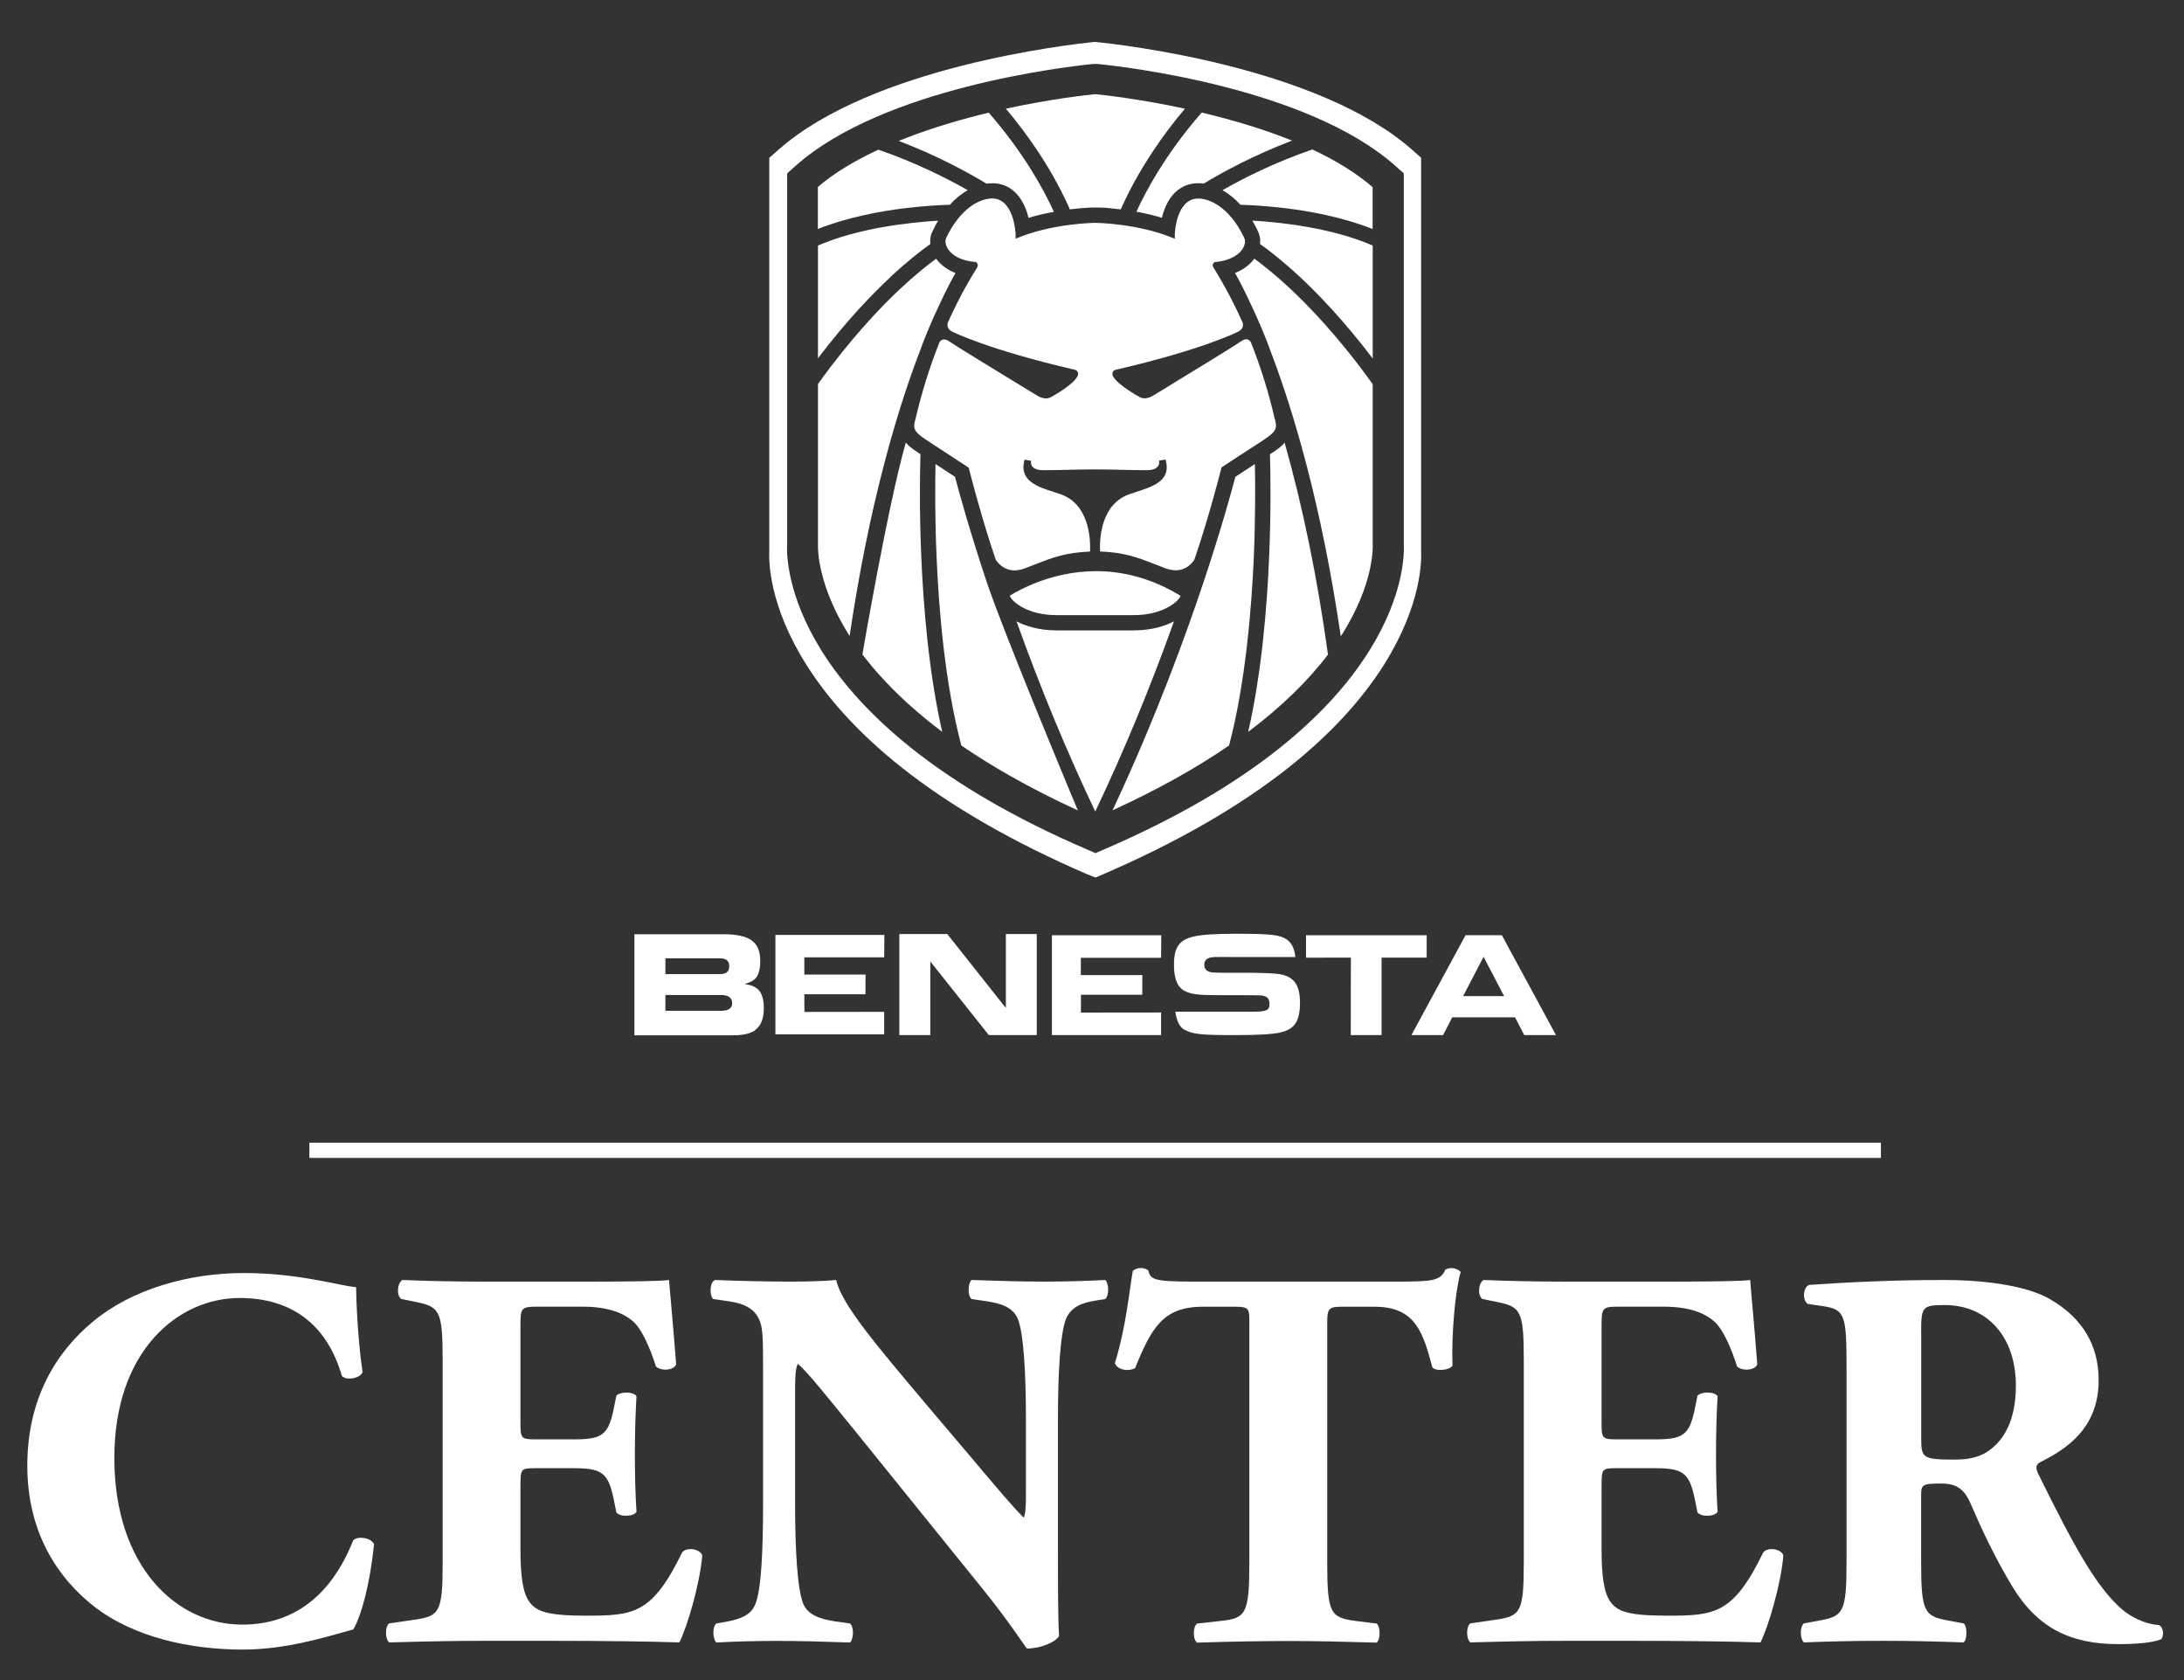 <?xml version="1.0" encoding="UTF-8"?><svg id="Layer_1" xmlns="http://www.w3.org/2000/svg" viewBox="0 0 231.89 178.41"><rect x="0" y="0" width="231.89" height="178.41" fill="#333333" stroke="none"/><path d="M105.34,19.45c1.66,0,2.94,1.02,3.62,2.86.1.26.18.53.24.82.85-.26,1.75-.47,2.7-.64-.97-2.13-3.09-6.14-6.92-10.53-.34.08-.68.16-1.01.25-3.13.79-6,1.72-8.55,2.75,4.02,1.53,7.27,3.3,9.33,4.54.2-.03.4-.04.58-.04Z" style="fill:#fff;"/><path d="M120.4,66.93h-8.22c-1.98,0-3.4-.52-4.25-.96,2.52,7.03,5.33,13.82,8.36,20.19,0-.02.02-.04.03-.06,3.02-6.35,5.82-13.12,8.33-20.13-.85.44-2.27.96-4.25.96Z" style="fill:#fff;"/><path d="M100.85,21.74c.59-.65,1.23-1.17,1.9-1.55-2.17-1.23-5.49-2.92-9.49-4.3-2.61,1.22-4.79,2.55-6.42,3.96v4.46c3.2-1.27,6.75-1.9,9.2-2.2,1.98-.24,3.7-.34,4.81-.37Z" style="fill:#fff;"/><path d="M101.39,50.62s-1.29-.85-2.06-1.35c-.04,1.98-.07,5.61.11,9.81.23,5.49.87,13.42,2.63,20.07,1.57,1.08,3.28,2.14,5.08,3.17,2.27,1.29,4.69,2.53,7.29,3.72,0-.01-7.78-18.57-9.73-24.41-1.8-5.42-2.9-9.45-3.31-11Z" style="fill:#fff;"/><path d="M116.29,60.64c-4.62.03-8.13,2.02-9.08,2.61.02.04.03.07.05.1.32.64,1.94,1.96,4.91,1.96h8.22c2.95,0,4.61-1.34,4.91-1.94l.05-.11c-2.85-1.74-5.87-2.62-8.98-2.62-.03,0-.05,0-.08,0Z" style="fill:#fff;"/><path d="M90.21,67.52c2.08-14.09,5.07-23.88,7.23-29.64l.1-.25c.64-1.79,1.37-3.54,2.17-5.21.72-1.57,1.33-2.71,1.74-3.43-1.06-.42-1.69-1.02-2.05-1.52-.87.63-2.19,1.67-3.77,3.15-2.07,1.93-5.27,5.26-8.78,10.15v17.13c-.01.43-.03,4.19,3.26,9.47.04.05.07.11.1.16Z" style="fill:#fff;"/><path d="M94.55,29.4c1.82-1.69,3.29-2.83,4.23-3.49-.05-.45.01-.88.18-1.24.09-.2.3-.66.65-1.24-3.06.18-8.44.77-12.76,2.64v11.97c3.1-4.09,5.89-6.94,7.7-8.63Z" style="fill:#fff;"/><path d="M133.24,49.27c-.8.52-1.58,1.04-2.07,1.35-.41,1.55-1.51,5.58-3.32,11-1.94,5.84-5.2,14.77-9.72,24.41,4.66-2.13,8.82-4.44,12.37-6.88,1.75-6.65,2.39-14.57,2.63-20.06.17-4.19.15-7.84.11-9.82Z" style="fill:#fff;"/><path d="M135.01,48.12l-.17.11c.06,2.05.12,6.1-.09,10.92-.2,4.96-.76,12.15-2.22,18.55,3.45-2.59,6.3-5.35,8.47-8.2-1.12-8.12-2.67-15.68-4.6-22.49-.38.43-.89.79-1.39,1.11Z" style="fill:#fff;"/><path d="M133.79,25.91c.94.66,2.41,1.8,4.23,3.49,1.83,1.7,4.61,4.56,7.73,8.66v-11.99c-4.32-1.88-9.72-2.47-12.79-2.65.35.58.57,1.05.65,1.24.16.36.23.79.18,1.24Z" style="fill:#fff;"/><path d="M95.68,81.44c5.26,4.18,11.92,8,19.77,11.39l.87.34.79-.34c7.85-3.38,14.51-7.21,19.77-11.39,4.3-3.42,7.69-7.08,10.09-10.9,3.95-6.29,3.97-11,3.92-11.99V16.75l-.97-.86c-9.97-8.8-30.87-11.17-33.67-11.44h0s-.01,0-.01,0c-2.8.28-23.62,2.65-33.59,11.45l-.97.86v41.8c-.05,1-.04,5.7,3.92,11.99,2.4,3.82,5.79,7.48,10.09,10.9ZM83.58,57.8V18.41l.9-.81c9.33-8.3,28.82-10.53,31.44-10.79.11-.01.21-.02.31-.02h.01c.12,0,.33,0,.46.02,2.62.26,22.11,2.49,31.44,10.79l.91.81v39.39c.05.94.04,5.37-3.67,11.3-2.24,3.59-5.42,7.04-9.45,10.27-4.92,3.94-11.15,7.55-18.51,10.73l-1.11.48-1.12-.49c-7.36-3.18-13.59-6.79-18.51-10.73-4.02-3.22-7.2-6.68-9.45-10.27-3.7-5.93-3.71-10.36-3.66-11.3Z" style="fill:#fff;"/><path d="M131.71,21.74c1.12.03,2.83.13,4.81.37,2.46.3,6.02.93,9.22,2.21v-4.45c-1.66-1.44-3.81-2.79-6.4-4-4.02,1.38-7.36,3.08-9.54,4.32.67.38,1.31.9,1.9,1.55Z" style="fill:#fff;"/><path d="M123.36,23.13c.07-.28.15-.56.25-.82.67-1.84,1.96-2.86,3.62-2.86.19,0,.38.02.58.04,2.07-1.25,5.34-3.03,9.38-4.56-2.8-1.13-6.03-2.13-9.6-2.98-3.84,4.4-5.96,8.4-6.93,10.53.95.17,1.86.39,2.7.64Z" style="fill:#fff;"/><path d="M145.75,40.79c-3.53-4.93-6.75-8.27-8.83-10.21-1.57-1.46-2.88-2.49-3.74-3.12-.36.5-.99,1.1-2.05,1.52.41.72,1.01,1.87,1.73,3.43.8,1.68,1.53,3.42,2.17,5.21l.1.26c2.16,5.76,5.16,15.57,7.23,29.68,3.63-5.64,3.4-9.67,3.39-9.86v-16.91Z" style="fill:#fff;"/><path d="M97.73,48.22l-.17-.11c-.5-.33-1.01-.68-1.39-1.11-1.93,6.8-4.6,22.47-4.6,22.47v.03s.25.31.25.31c0,0,.52.64.78.97.21.24.41.48.62.72.06.06.11.11.16.17,1.86,2.08,4.09,4.1,6.66,6.03-1.46-6.41-2.01-13.59-2.22-18.55-.21-4.82-.15-8.87-.09-10.92Z" style="fill:#fff;"/><path d="M111.54,42.18c-.15.08-.32.12-.5.12-.3,0-.64-.12-1.02-.36-.14-.09-.72-.44-1.54-.94-2.41-1.47-6.88-4.19-7.83-4.84-.18-.1-.33-.12-.42-.12-.19,0-.34.09-.47.28-1.05,2.62-1.89,5.33-2.53,8.07-.31,1.04-.32,1.38,1.2,2.37,1.56,1.01,4.15,2.72,4.3,2.81l.12.08.04.14c.13.54,1.38,5.4,2.84,9.65.23.35.87,1.12,1.98,1.12.36,0,.75-.08,1.16-.24.35-.13.67-.26.98-.38,1.96-.76,3.27-1.27,5.89-1.38.06-1.38-.1-5.1-3.23-6.12-.16-.06-.32-.11-.49-.16l-.11-.04c-1.64-.51-3.67-1.16-3.17-3.26l.04-.18.52.09.17.03v.17s-.03.26.16.47c.22.24.61.36,1.17.36.84,0,1.77-.02,2.66-.04.86-.02,1.66-.04,2.38-.04.15,0,.3,0,.43,0s.28,0,.44,0c.72,0,1.52.02,2.37.04.89.02,1.82.04,2.66.04.56,0,.94-.12,1.16-.36.2-.21.18-.47.18-.47l-.02-.18.7-.12.04.18c.51,2.1-1.45,2.71-3.17,3.26l-.05.02c-.18.06-.36.12-.55.18-3.14,1.01-3.29,4.74-3.23,6.12,2.62.11,3.93.62,5.89,1.38.31.12.63.25.98.38.41.16.8.24,1.17.24,1.12,0,1.74-.77,1.97-1.12,1.53-4.44,2.84-9.6,2.85-9.66l.03-.14.17-.11c.36-.24,2.78-1.83,4.26-2.78,1.52-.99,1.5-1.33,1.2-2.39-.63-2.73-1.48-5.43-2.52-8.05-.14-.19-.29-.28-.47-.28-.07,0-.23.02-.39.11-.96.66-5.42,3.38-7.82,4.84l-.04.03c-.81.49-1.38.84-1.52.93-.38.24-.72.36-1.02.36-.18,0-.35-.04-.51-.12-1.37-.75-2.26-1.48-2.53-1.79-.23-.26-.46-.53-.37-.82.04-.15.16-.26.33-.3,9.2-2.12,12.98-4.03,13.01-4.05.56-.29.53-.72.48-.93-1.38-3.09-2.61-5.06-3.01-5.71-.17-.26-.28-.45-.07-.66l.09-.09h.12c1.9-.21,2.63-1.01,2.9-1.47.27-.48.23-.87.15-1.03-.23-.53-1.5-3.22-3.83-4.04-.39-.14-.75-.2-1.08-.2-2.34,0-2.48,3.7-2.48,3.73v.54l-.5-.2c-3.55-1.4-7.73-1.49-7.89-1.49h-.03s-.08,0-.08,0c-.04,0-4.29.06-7.92,1.49l-.49.19v-.53s-.15-3.74-2.49-3.74c-.33,0-.69.07-1.07.2-2.38.84-3.69,3.72-3.83,4.06-.07.15-.11.54.16,1.02.26.46.99,1.27,2.89,1.46h.13s.09.11.09.11c.21.21.09.4-.07.66-.4.65-1.63,2.61-3,5.66-.07.24-.11.69.46.97.04.02,3.81,1.92,13.03,4.05.15.04.28.15.32.3.09.29-.13.55-.37.83-.26.31-1.16,1.04-2.54,1.8Z" style="fill:#fff;"/><path d="M113.58,22.23c1.51-.19,2.55-.2,2.68-.2h.1s.88.02.88.02l.17.02h.07c.5.05,1.01.1,1.52.16.29-.66.75-1.65,1.42-2.88,1.02-1.85,2.76-4.7,5.39-7.81-4.92-1.06-8.77-1.47-9.51-1.54-.01,0-.03,0-.04,0-.81.08-4.62.49-9.46,1.54,2.62,3.11,4.37,5.95,5.38,7.81.66,1.22,1.13,2.21,1.41,2.88Z" style="fill:#fff;"/><path d="M80.17,109.37c.62-.44.93-1.22.93-2.31,0-.82-.15-1.43-.45-1.83-.3-.4-.81-.65-1.52-.73v-.04c.54-.16.92-.37,1.14-.64.3-.37.45-.98.45-1.82,0-1.03-.32-1.76-.96-2.19-.6-.41-1.58-.62-2.93-.62h-9.47v10.73h10.48c1.06,0,1.84-.18,2.34-.53ZM70.65,101.75h5.82c.64,0,.96.28.96.84s-.32.83-.96.83h-5.82v-1.68ZM76.55,107.32h-5.9v-1.68h5.9c.79,0,1.19.3,1.19.89,0,.52-.4.79-1.19.79Z" style="fill:#fff;"/><polygon points="106.76 106.97 100.58 99.17 95.49 99.17 95.49 109.9 98.78 109.9 98.78 102.11 98.8 102.11 104.99 109.9 110.08 109.9 110.08 99.17 106.8 99.17 106.8 106.97 106.76 106.97" style="fill:#fff;"/><polygon points="93.88 101.64 93.9 99.26 82.33 99.26 82.33 109.82 93.88 109.82 93.88 107.43 85.41 107.44 85.4 105.56 91.89 105.56 91.9 103.47 85.4 103.47 85.4 101.64 93.88 101.64" style="fill:#fff;"/><path d="M153.22,109.9l.98-1.89h6.66l.98,1.89h3.37l-5.75-10.61h-3.85l-5.75,10.61h3.37ZM157.52,101.58l2.18,4.18h-2.17s0,0,0,0h-2.18l2.17-4.17Z" style="fill:#fff;"/><polygon points="123.28 101.69 123.3 99.3 111.69 99.3 111.69 109.9 123.28 109.9 123.28 107.5 114.77 107.51 114.77 105.62 121.28 105.62 121.29 103.53 114.76 103.53 114.76 101.69 123.28 101.69" style="fill:#fff;"/><polygon points="138.67 101.68 143.43 101.67 143.42 109.9 146.69 109.9 146.69 101.67 151.48 101.67 151.48 99.3 138.67 99.3 138.67 101.68" style="fill:#fff;"/><path d="M132.93,107.42c-.44,0-3.14,0-3.53,0h-4.6c.11.89.44,1.66.98,1.92.95.48,1.76.56,5.43.56,2.31,0,3.88-.09,4.68-.27,1.56-.33,2.13-1.19,2.14-3.15,0-2.13-.79-3.02-2.83-3.12-.62-.05-1.99-.08-2.28-.08h-3.03c-1.06-.02-1.12-.02-1.32-.06-.45-.09-.7-.35-.7-.78,0-.48.27-.81,1.14-.83.42-.01,1.42,0,2.33,0,.22,0,.49,0,.69,0,.18,0,.6,0,.76,0h4.75c-.1-.87-.38-1.51-.94-1.88-.74-.49-1.69-.59-5.42-.59-2.28,0-3.62.1-4.47.3-1.54.37-2.08,1.18-2.06,3.09.02,1.45.38,2.29,1.15,2.69.69.35,1.51.44,3.48.44h2.94c1.59.02,1.68-.01,2.03.1.33.11.55.32.54.83,0,.66-.24.83-1.89.83Z" style="fill:#fff;"/><path d="M10.23,170.75c4.1,3.06,9.88,4.39,15.55,4.39,4.51,0,8.61-1.27,11.73-2.14.81-1.33,1.79-4.8,2.2-9.07-.35-.69-1.73-.87-2.2-.4-1.56,3.93-4.8,8.96-11.79,8.96s-13.58-6.18-13.58-17.69,6.88-16.99,13.29-16.99c5.61,0,9.31,2.89,10.87,8.27.4.52,1.96.29,2.2-.4-.52-3.35-.69-7.98-.69-9.02-1.73-.12-6.01-1.5-11.91-1.5s-11.91,1.73-16.01,5.14c-3.99,3.29-6.99,8.27-6.99,15.32s3.18,11.96,7.34,15.14Z" style="fill:#fff;"/><path d="M44.05,171.96l-2.72.4c-.46.29-.46,1.68,0,2.02,4.33-.12,7.17-.17,9.94-.17h7.51c4.74,0,10.29.06,13.35.17.81-1.56,2.2-6.24,2.43-9.25-.23-.69-1.68-.92-2.14-.29-3.18,6.53-5.14,6.7-10.17,6.7-4.22,0-5.32-.46-6.07-1.5-.69-.98-.92-2.83-.92-5.49v-6.88c0-1.73.06-1.79,1.62-1.79h3.99c3.01,0,3.7.46,4.28,3.24l.29,1.45c.4.52,1.85.46,2.14-.06-.12-1.85-.17-3.93-.17-6.13s.06-4.28.17-6.13c-.29-.52-1.73-.52-2.14-.06l-.29,1.45c-.58,2.77-1.27,3.18-4.28,3.18h-3.99c-1.56,0-1.62-.12-1.62-1.73v-10.11c0-2.14,0-2.25,1.91-2.25h4.62c2.83,0,4.57.69,5.66,1.79.75.81,1.56,2.54,2.2,4.57.58.52,1.91.4,2.14-.23-.29-3.87-.69-8.03-.75-8.96-.75.12-4.05.17-7.74.17h-12.25c-2.77,0-5.61-.06-8.32-.17-.58.35-.64,1.68-.12,2.02l1.44.29c2.6.52,2.95.87,2.95,6.13v21.56c0,5.32-.35,5.66-2.95,6.07Z" style="fill:#fff;"/><path d="M108.72,161.16c-1.33-1.33-3.01-3.35-5.55-6.36l-4.85-5.72c-5.2-6.18-8.96-10.58-9.54-13.18-1.21.12-2.89.17-4.86.17-2.37,0-5.26-.06-7.98-.17-.58.17-.64,1.56-.23,2.02l1.62.23c2.02.29,2.83.98,3.29,1.97.35.81.4,1.73.4,4.91v14.68c0,4.68-.17,9.02-.81,10.58-.46,1.21-1.62,1.62-3.18,1.91l-.98.17c-.46.46-.35,1.68,0,2.02,2.2-.12,4.33-.17,6.47-.17,2.31,0,4.62.06,7.74.17.35-.35.46-1.56,0-2.02l-1.62-.23c-1.5-.23-2.83-.64-3.35-1.85-.64-1.56-.87-5.9-.87-10.58v-11.21c0-2.14,0-3.12.29-3.7,1.04.87,2.95,3.29,6.3,7.4l13.35,16.53c2.72,3.35,4.62,6.3,4.68,6.3,1.39,0,3.01-.64,3.41-1.33-.12-1.91-.12-5.55-.12-9.31v-13.81c0-4.68.23-9.02.87-10.58.52-1.21,1.62-1.68,3.12-1.91l1.04-.17c.46-.46.35-1.68,0-2.02-2.25.12-4.33.17-6.47.17-2.37,0-4.62-.06-7.74-.17-.35.35-.46,1.56,0,2.02l1.56.23c1.56.23,2.83.64,3.35,1.85.64,1.56.87,5.9.87,10.58v7.98c0,1.04,0,2.02-.23,2.6Z" style="fill:#fff;"/><path d="M154.21,134.63c-.35,0-.52.06-.75.17-.52,1.21-1.39,1.27-5.2,1.27h-21.5c-4.39,0-4.57-.23-4.86-1.21-.23-.17-.52-.23-.81-.23s-.58.12-.81.29c-.4,2.25-.69,5.84-1.91,9.83.35.75,1.45.87,2.14.52,1.73-4.22,2.95-6.53,7.17-6.53h3.58c1.39,0,1.39.29,1.39,1.68v25.49c0,5.37-.35,5.9-2.95,6.18l-2.6.29c-.46.35-.46,1.68,0,2.02,4.05-.12,7.05-.17,9.83-.17,2.6,0,5.49.06,9.25.17.4-.35.4-1.68,0-2.02l-2.31-.29c-2.6-.35-2.95-.81-2.95-6.18v-25.49c0-1.5.17-1.68,1.56-1.68h3.47c4.33,0,5.14,2.72,6.13,6.42.29.46,1.85.35,2.14-.17-.12-3.29.29-7.98.87-9.94-.12-.17-.52-.4-.87-.4Z" style="fill:#fff;"/><path d="M158.84,171.96l-2.72.4c-.46.29-.46,1.68,0,2.02,4.33-.12,7.17-.17,9.94-.17h7.51c4.74,0,10.29.06,13.35.17.81-1.56,2.2-6.24,2.43-9.25-.23-.69-1.68-.92-2.14-.29-3.18,6.53-5.14,6.7-10.17,6.7-4.22,0-5.32-.46-6.07-1.5-.69-.98-.92-2.83-.92-5.49v-6.88c0-1.73.06-1.79,1.62-1.79h3.99c3.01,0,3.7.46,4.28,3.24l.29,1.45c.4.52,1.85.46,2.14-.06-.12-1.85-.17-3.93-.17-6.13s.06-4.28.17-6.13c-.29-.52-1.73-.52-2.14-.06l-.29,1.45c-.58,2.77-1.27,3.18-4.28,3.18h-3.99c-1.56,0-1.62-.12-1.62-1.73v-10.11c0-2.14,0-2.25,1.91-2.25h4.62c2.83,0,4.57.69,5.66,1.79.75.81,1.56,2.54,2.2,4.57.58.52,1.91.4,2.14-.23-.29-3.87-.69-8.03-.75-8.96-.75.12-4.05.17-7.74.17h-12.25c-2.77,0-5.61-.06-8.32-.17-.58.35-.64,1.68-.12,2.02l1.44.29c2.6.52,2.95.87,2.95,6.13v21.56c0,5.32-.35,5.66-2.95,6.07Z" style="fill:#fff;"/><path d="M191.96,138.44l1.56.23c2.43.35,2.54.98,2.54,6.76v20.46c0,5.32-.35,5.72-2.95,6.18l-1.56.29c-.46.29-.46,1.68,0,2.02,3.01-.12,5.55-.17,8.44-.17s5.43.06,8.5.17c.4-.35.4-1.73,0-2.02l-1.56-.29c-2.6-.46-2.95-.87-2.95-6.18v-7.11c0-1.16.12-1.27,2.14-1.27,1.45,0,2.37.46,3.06,2.02,1.33,3.06,2.66,5.9,4.51,8.96,2.54,4.16,5.9,6.07,11.21,6.07,1.79,0,3.64-.12,4.57-.52.29-.35.29-1.21-.23-1.5-.87-.06-2.37-.4-3.87-1.62-2.77-2.37-5.14-6.7-8.96-14.45-.29-.64-.29-.98.29-1.27,2.66-1.33,6.13-3.53,6.13-8.67,0-3.7-1.73-6.59-5.09-8.55-2.2-1.33-6.42-2.08-11.33-2.08-5.49,0-10,.23-14.33.52-.69.29-.69,1.73-.12,2.02ZM203.98,141.51c0-2.77.12-2.95,2.49-2.95,4.51,0,7.57,3.35,7.57,8.55,0,3.41-1.1,5.26-2.08,6.24-1.1,1.1-2.31,1.62-4.39,1.62-3.41,0-3.58-.17-3.58-2.2v-11.27Z" style="fill:#fff;"/><rect x="32.85" y="121.32" width="166.86" height="1.62" style="fill:#fff;"/></svg>